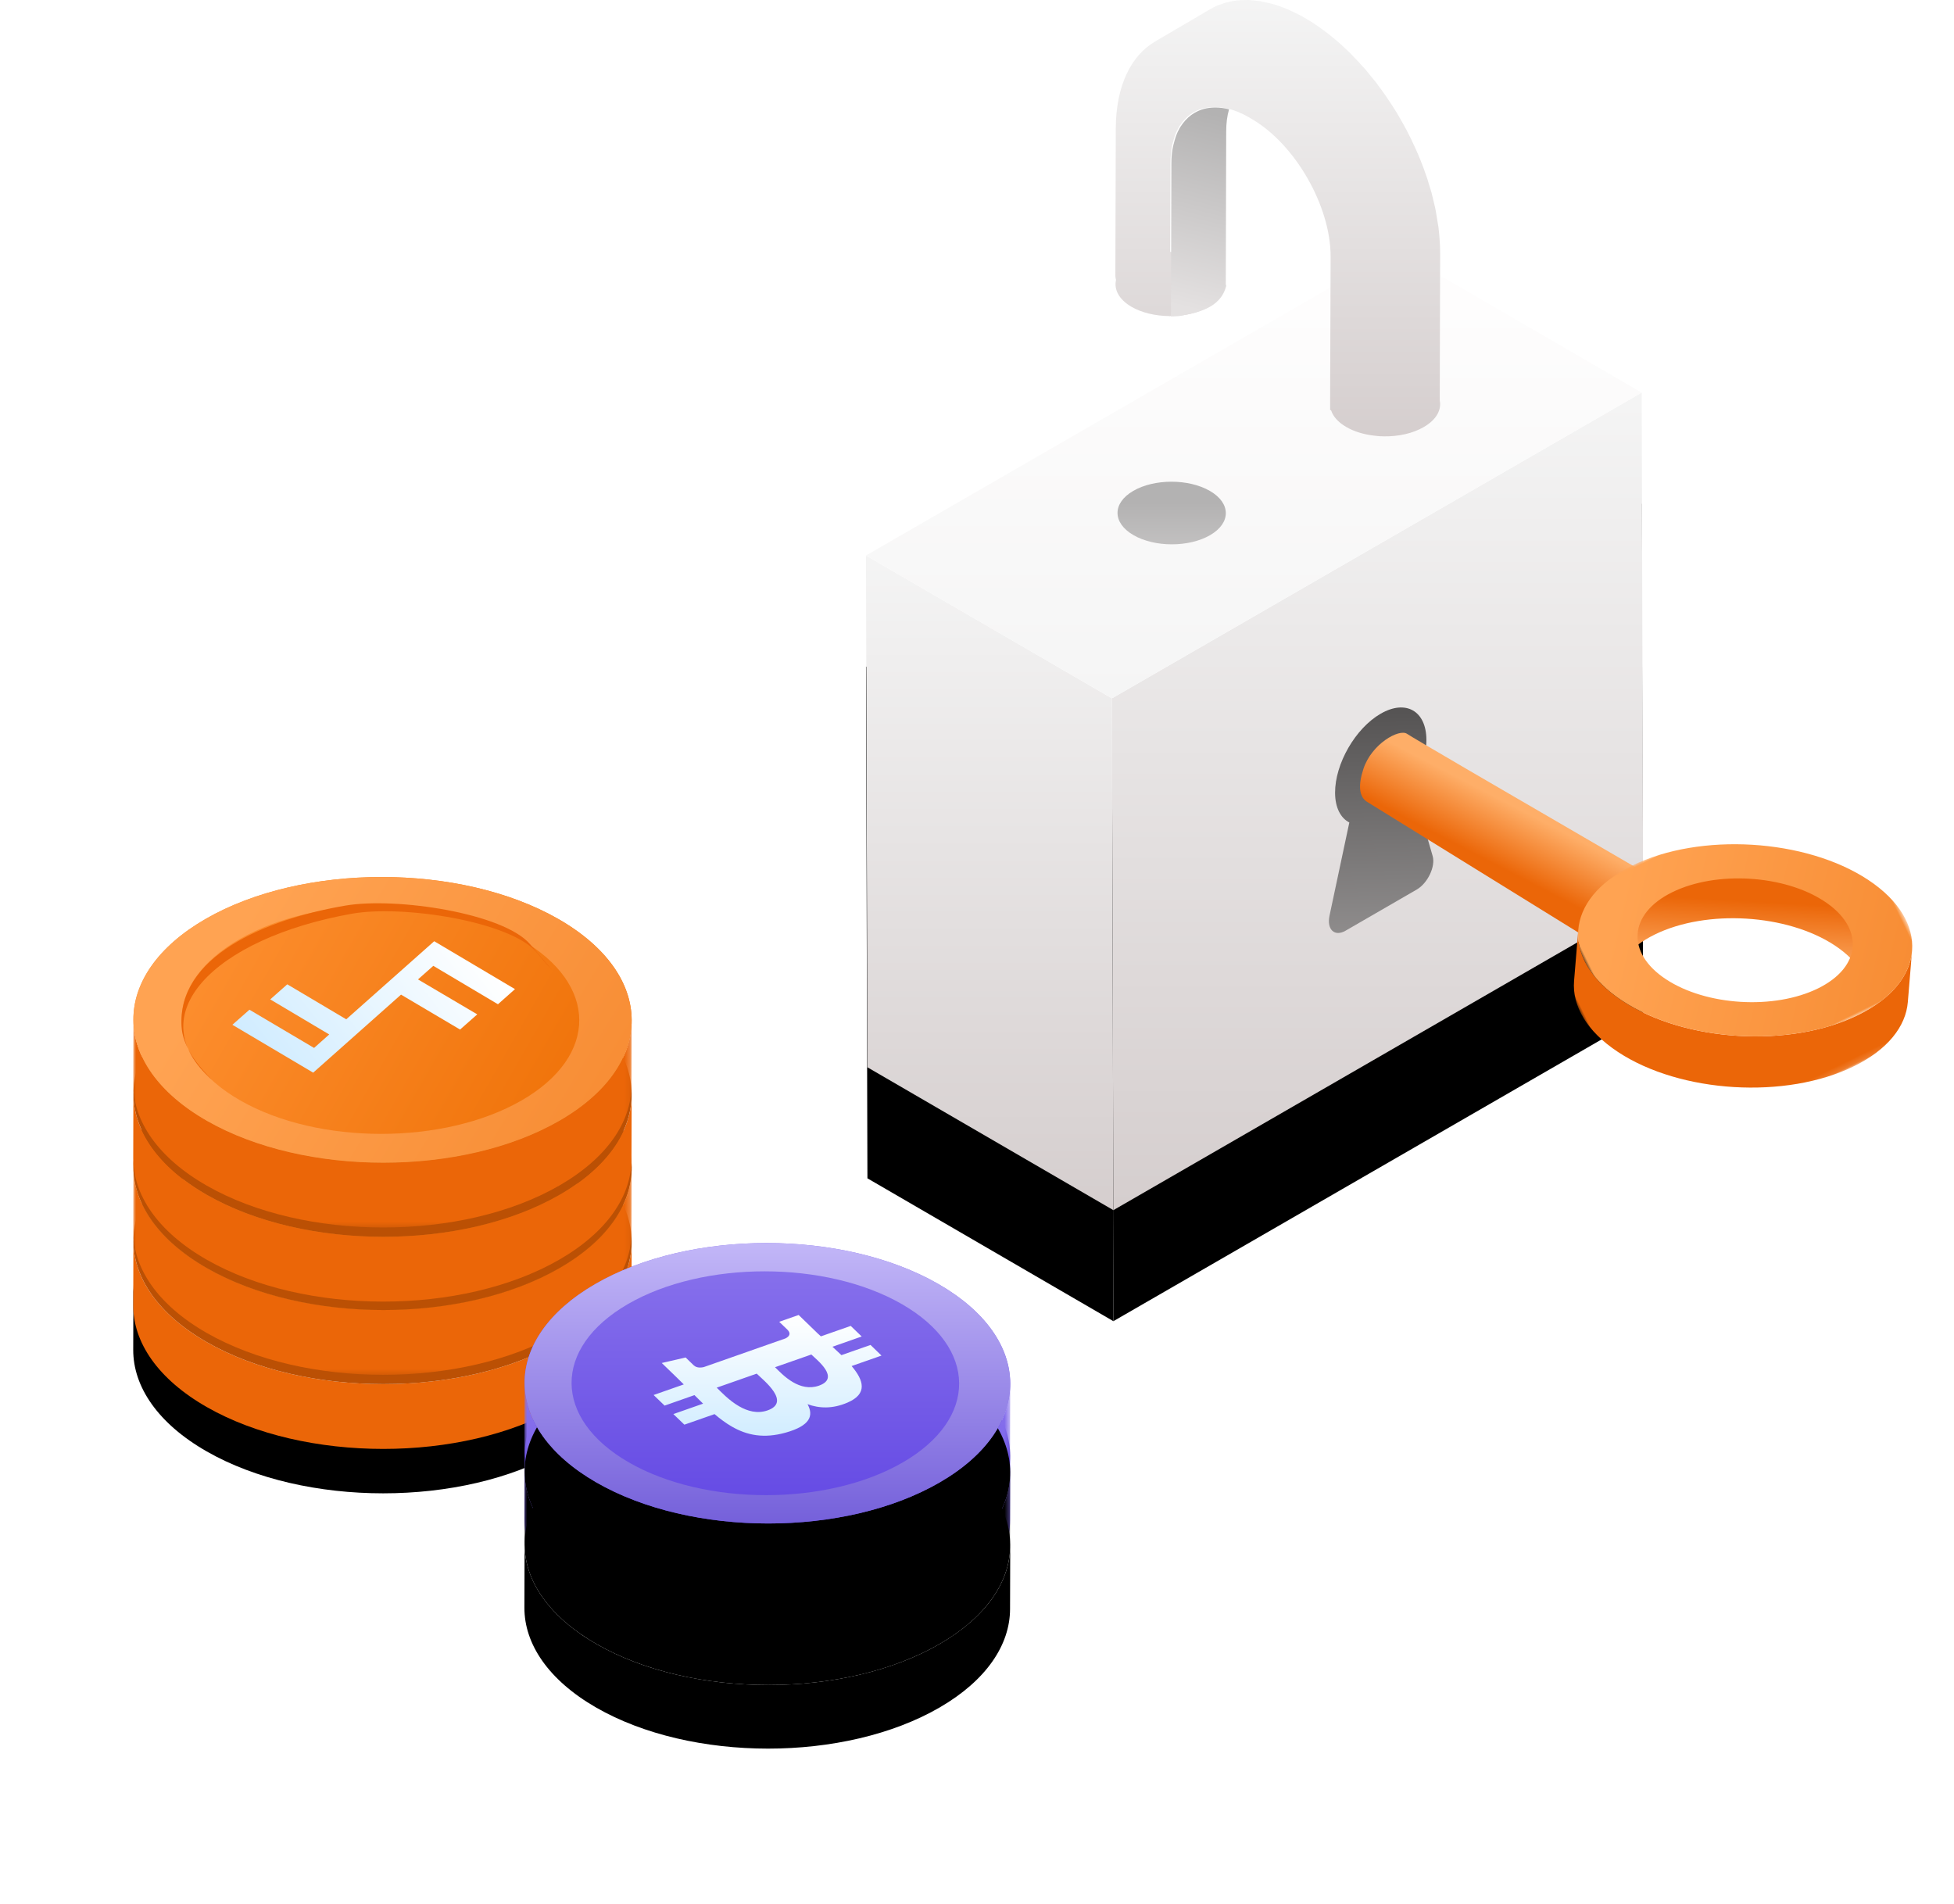 <?xml version="1.0" encoding="UTF-8"?>
<svg width="352px" height="343px" viewBox="0 0 352 343" version="1.1" xmlns="http://www.w3.org/2000/svg" xmlns:xlink="http://www.w3.org/1999/xlink">
    <title>Freedom of choice</title>
    <defs>
        <linearGradient x1="50%" y1="0.973%" x2="50%" y2="100%" id="linearGradient-1">
            <stop stop-color="#F4F4F4" offset="0%"></stop>
            <stop stop-color="#D5CECE" offset="100%"></stop>
        </linearGradient>
        <polygon id="path-2" points="44.304 87.023 44.566 179.221 140 124.147 139.74 31.948"></polygon>
        <filter x="-30.8%" y="-11.2%" width="161.7%" height="144.8%" filterUnits="objectBoundingBox" id="filter-3">
            <feOffset dx="0" dy="20" in="SourceAlpha" result="shadowOffsetOuter1"></feOffset>
            <feGaussianBlur stdDeviation="6.5" in="shadowOffsetOuter1" result="shadowBlurOuter1"></feGaussianBlur>
            <feColorMatrix values="0 0 0 0 0   0 0 0 0 0   0 0 0 0 0  0 0 0 0.045 0" type="matrix" in="shadowBlurOuter1"></feColorMatrix>
        </filter>
        <linearGradient x1="51.664%" y1="2.265%" x2="54.227%" y2="238.815%" id="linearGradient-4">
            <stop stop-color="#545252" offset="0%"></stop>
            <stop stop-color="#E4E1E1" offset="100%"></stop>
        </linearGradient>
        <linearGradient x1="50%" y1="0.973%" x2="50%" y2="100%" id="linearGradient-5">
            <stop stop-color="#F4F4F4" offset="0%"></stop>
            <stop stop-color="#D5CECE" offset="100%"></stop>
        </linearGradient>
        <polygon id="path-6" points="0.261 153.485 44.567 179.22 44.303 87.023 0.001 61.286"></polygon>
        <filter x="-66.2%" y="-14.0%" width="232.4%" height="156.0%" filterUnits="objectBoundingBox" id="filter-7">
            <feOffset dx="0" dy="20" in="SourceAlpha" result="shadowOffsetOuter1"></feOffset>
            <feGaussianBlur stdDeviation="6.5" in="shadowOffsetOuter1" result="shadowBlurOuter1"></feGaussianBlur>
            <feColorMatrix values="0 0 0 0 0   0 0 0 0 0   0 0 0 0 0  0 0 0 0.045 0" type="matrix" in="shadowBlurOuter1"></feColorMatrix>
        </filter>
        <linearGradient x1="50%" y1="0.973%" x2="50%" y2="100%" id="linearGradient-8">
            <stop stop-color="#FFFEFE" offset="0%"></stop>
            <stop stop-color="#F5F5F5" offset="100%"></stop>
        </linearGradient>
        <linearGradient x1="69.723%" y1="35.323%" x2="69.723%" y2="238.815%" id="linearGradient-9">
            <stop stop-color="#B3B2B2" offset="0%"></stop>
            <stop stop-color="#E4E1E1" offset="100%"></stop>
        </linearGradient>
        <linearGradient x1="50%" y1="0.973%" x2="50%" y2="100%" id="linearGradient-10">
            <stop stop-color="#F4F4F4" offset="0%"></stop>
            <stop stop-color="#D5CECE" offset="100%"></stop>
        </linearGradient>
        <linearGradient x1="47.347%" y1="1.664%" x2="53.865%" y2="97.281%" id="linearGradient-11">
            <stop stop-color="#B3B2B2" offset="0%"></stop>
            <stop stop-color="#E4E1E1" offset="100%"></stop>
        </linearGradient>
        <path d="M89.792,0.271 L89.757,11.941 C89.74,18.482 85.399,25.008 76.728,29.998 C59.241,40.06 30.835,40.05 13.254,30.001 C4.403,24.943 -0.021,18.303 0,11.674 L0.031,0 C0.014,6.629 4.438,13.269 13.285,18.327 C30.869,28.376 59.272,28.386 76.76,18.327 C85.434,13.337 89.774,6.811 89.792,0.271" id="path-12"></path>
        <filter x="-44.5%" y="-85.2%" width="189.1%" height="313.1%" filterUnits="objectBoundingBox" id="filter-13">
            <feOffset dx="0" dy="8" in="SourceAlpha" result="shadowOffsetOuter1"></feOffset>
            <feGaussianBlur stdDeviation="12" in="shadowOffsetOuter1" result="shadowBlurOuter1"></feGaussianBlur>
            <feColorMatrix values="0 0 0 0 0   0 0 0 0 0   0 0 0 0 0  0 0 0 0.18 0" type="matrix" in="shadowBlurOuter1"></feColorMatrix>
        </filter>
        <polygon id="path-14" points="0 0 89.791 0 89.791 37.541 0 37.541"></polygon>
        <linearGradient x1="0%" y1="33.558%" x2="100%" y2="66.442%" id="linearGradient-16">
            <stop stop-color="#FF9335" offset="0%"></stop>
            <stop stop-color="#EE6F04" offset="100%"></stop>
        </linearGradient>
        <polygon id="path-17" points="0 0 89.791 0 89.791 37.541 0 37.541"></polygon>
        <linearGradient x1="17.616%" y1="37.468%" x2="100%" y2="66.442%" id="linearGradient-19">
            <stop stop-color="#FFA352" offset="0%"></stop>
            <stop stop-color="#F78C33" offset="100%"></stop>
        </linearGradient>
        <linearGradient x1="50%" y1="0.973%" x2="50%" y2="100%" id="linearGradient-20">
            <stop stop-color="#FFFFFF" offset="0%"></stop>
            <stop stop-color="#D0ECFF" offset="100%"></stop>
        </linearGradient>
        <linearGradient x1="50%" y1="0%" x2="50%" y2="100%" id="linearGradient-21">
            <stop stop-color="#8C76ED" offset="0%"></stop>
            <stop stop-color="#6045E3" offset="100%"></stop>
        </linearGradient>
        <path d="M87.519,0.266 L87.485,11.722 C87.468,18.141 83.237,24.548 74.786,29.446 C57.741,39.323 30.054,39.312 12.919,29.449 C4.292,24.484 -0.02,17.966 0,11.459 L0.03,0 C0.014,6.507 4.325,13.024 12.949,17.99 C30.088,27.853 57.772,27.863 74.816,17.99 C83.271,13.092 87.502,6.686 87.519,0.266" id="path-22"></path>
        <filter x="-57.1%" y="-92.3%" width="214.3%" height="371.4%" filterUnits="objectBoundingBox" id="filter-23">
            <feOffset dx="0" dy="16" in="SourceAlpha" result="shadowOffsetOuter1"></feOffset>
            <feGaussianBlur stdDeviation="14" in="shadowOffsetOuter1" result="shadowBlurOuter1"></feGaussianBlur>
            <feColorMatrix values="0 0 0 0 0.388   0 0 0 0 0.282   0 0 0 0 0.894  0 0 0 0.238 0" type="matrix" in="shadowBlurOuter1"></feColorMatrix>
        </filter>
        <linearGradient x1="50%" y1="0%" x2="50%" y2="100%" id="linearGradient-24">
            <stop stop-color="#6045E3" offset="0%"></stop>
            <stop stop-color="#4E36BB" offset="100%"></stop>
        </linearGradient>
        <path d="M74.597,7.403 C91.733,17.266 91.841,33.256 74.817,43.12 C57.772,52.997 30.089,52.987 12.95,43.12 C-4.186,33.256 -4.294,17.266 12.75,7.393 C29.775,-2.471 57.462,-2.461 74.597,7.403" id="path-25"></path>
        <filter x="-57.2%" y="-67.3%" width="214.3%" height="297.9%" filterUnits="objectBoundingBox" id="filter-26">
            <feOffset dx="0" dy="16" in="SourceAlpha" result="shadowOffsetOuter1"></feOffset>
            <feGaussianBlur stdDeviation="14" in="shadowOffsetOuter1" result="shadowBlurOuter1"></feGaussianBlur>
            <feColorMatrix values="0 0 0 0 0.388   0 0 0 0 0.282   0 0 0 0 0.894  0 0 0 0.238 0" type="matrix" in="shadowBlurOuter1"></feColorMatrix>
        </filter>
        <polygon id="path-27" points="0 0 87.518 0 87.518 36.85 0 36.85"></polygon>
        <path d="M87.519,0.266 L87.485,11.722 C87.468,18.141 83.237,24.548 74.786,29.446 C57.741,39.323 30.054,39.312 12.919,29.449 C4.292,24.484 -0.02,17.966 0,11.459 L0.03,0 C0.014,6.507 4.325,13.024 12.949,17.99 C30.088,27.853 57.772,27.863 74.816,17.99 C83.271,13.092 87.502,6.686 87.519,0.266" id="path-29"></path>
        <filter x="-57.1%" y="-92.3%" width="214.3%" height="371.4%" filterUnits="objectBoundingBox" id="filter-30">
            <feOffset dx="0" dy="16" in="SourceAlpha" result="shadowOffsetOuter1"></feOffset>
            <feGaussianBlur stdDeviation="14" in="shadowOffsetOuter1" result="shadowBlurOuter1"></feGaussianBlur>
            <feColorMatrix values="0 0 0 0 0.388   0 0 0 0 0.282   0 0 0 0 0.894  0 0 0 0.238 0" type="matrix" in="shadowBlurOuter1"></feColorMatrix>
        </filter>
        <linearGradient x1="50%" y1="0%" x2="50%" y2="100%" id="linearGradient-31">
            <stop stop-color="#8C76ED" offset="0%"></stop>
            <stop stop-color="#6045E3" offset="100%"></stop>
        </linearGradient>
        <path d="M74.597,7.403 C91.733,17.266 91.841,33.256 74.817,43.12 C57.772,52.997 30.089,52.987 12.95,43.12 C-4.186,33.256 -4.294,17.266 12.75,7.393 C29.775,-2.471 57.462,-2.461 74.597,7.403" id="path-32"></path>
        <filter x="-57.2%" y="-67.3%" width="214.3%" height="297.9%" filterUnits="objectBoundingBox" id="filter-33">
            <feOffset dx="0" dy="16" in="SourceAlpha" result="shadowOffsetOuter1"></feOffset>
            <feGaussianBlur stdDeviation="14" in="shadowOffsetOuter1" result="shadowBlurOuter1"></feGaussianBlur>
            <feColorMatrix values="0 0 0 0 0.388   0 0 0 0 0.282   0 0 0 0 0.894  0 0 0 0.238 0" type="matrix" in="shadowBlurOuter1"></feColorMatrix>
        </filter>
        <linearGradient x1="50%" y1="0.973%" x2="50%" y2="100%" id="linearGradient-34">
            <stop stop-color="#FFFFFF" offset="0%"></stop>
            <stop stop-color="#D0ECFF" offset="100%"></stop>
        </linearGradient>
        <linearGradient x1="50%" y1="0%" x2="50%" y2="100%" id="linearGradient-35">
            <stop stop-color="#C6BBF9" offset="0%"></stop>
            <stop stop-color="#715CD9" offset="100%"></stop>
        </linearGradient>
        <linearGradient x1="69.116%" y1="45.072%" x2="54.425%" y2="66.879%" id="linearGradient-36">
            <stop stop-color="#FEAE68" offset="0%"></stop>
            <stop stop-color="#EB6608" offset="100%"></stop>
        </linearGradient>
        <linearGradient x1="61.18%" y1="50%" x2="34.432%" y2="69.556%" id="linearGradient-37">
            <stop stop-color="#FEAE68" offset="0%"></stop>
            <stop stop-color="#EB6608" offset="100%"></stop>
        </linearGradient>
        <polygon id="path-38" points="0 0 43.867 0 43.867 58.55 0 58.55"></polygon>
        <polygon id="path-40" points="0 0 42.042 0 42.042 55.273 0 55.273"></polygon>
        <linearGradient x1="31.264%" y1="11.89%" x2="78.928%" y2="100%" id="linearGradient-42">
            <stop stop-color="#FFA352" offset="0%"></stop>
            <stop stop-color="#F78C33" offset="100%"></stop>
        </linearGradient>
    </defs>
    <g id="Page-1" stroke="none" stroke-width="1" fill="none" fill-rule="evenodd">
        <g id="Staking-images-v01" transform="translate(-217, -863)">
            <g id="Freedom-of-choice" transform="translate(241, 863)">
                <g id="Group-23" transform="translate(132, 0)">
                    <g id="Group-17" transform="translate(0, 38.779)">
                        <g id="Fill-1">
                            <use fill="black" fill-opacity="1" filter="url(#filter-3)" xlink:href="#path-2"></use>
                            <use fill="url(#linearGradient-1)" fill-rule="evenodd" xlink:href="#path-2"></use>
                        </g>
                        <g id="Group-3" transform="translate(83.393, 88.666)" fill="url(#linearGradient-4)">
                            <path d="M9.316,1.128 C13.858,-1.498 17.552,0.618 17.566,5.845 C17.574,8.536 16.601,11.528 15.04,14.149 L18.688,26.755 C19.236,28.636 17.803,31.655 15.821,32.801 L3.011,40.208 C1.023,41.358 -0.423,40.005 0.113,37.496 L3.678,20.72 C2.107,19.909 1.12,18.049 1.112,15.359 C1.098,10.132 4.767,3.759 9.316,1.128" id="Fill-1"></path>
                        </g>
                        <g id="Fill-2">
                            <use fill="black" fill-opacity="1" filter="url(#filter-7)" xlink:href="#path-6"></use>
                            <use fill="url(#linearGradient-5)" fill-rule="evenodd" xlink:href="#path-6"></use>
                        </g>
                        <polygon id="Fill-3" fill="url(#linearGradient-8)" points="0 61.286 44.305 87.022 139.738 31.947 95.434 6.212"></polygon>
                        <path d="M61.992,57.625 C58.191,59.831 52.018,59.829 48.196,57.625 C44.375,55.423 44.351,51.852 48.152,49.648 C51.948,47.445 58.122,47.448 61.943,49.65 C65.764,51.852 65.788,55.423 61.992,57.625 Z" id="Fill-4" fill="url(#linearGradient-9)"></path>
                        <g id="Group-21" transform="translate(78.87, 0)"></g>
                    </g>
                    <g id="Group-20" transform="translate(74.179, 39.303) scale(-1, 1) translate(-74.179, -39.303) translate(44.925, 0)">
                        <path d="M34.64,0 C34.539,0.002 34.436,0.004 34.336,0.008 L34.336,0.008 C34.206,0.008 34.076,0.047 33.946,0.047 L33.946,0.047 C33.705,0.066 33.464,0.102 33.225,0.121 L33.225,0.121 C32.982,0.159 32.762,0.159 32.521,0.195 L32.521,0.195 C32.336,0.233 32.133,0.288 31.928,0.326 L31.928,0.326 C31.613,0.383 31.282,0.459 30.947,0.533 L30.947,0.533 C30.763,0.588 30.578,0.607 30.394,0.664 L30.394,0.664 C30.004,0.757 29.616,0.886 29.226,1.017 L29.226,1.017 C29.17,1.036 29.115,1.055 29.059,1.072 L29.059,1.072 C28.56,1.241 28.059,1.43 27.542,1.635 L27.542,1.635 C27.357,1.728 27.173,1.821 26.967,1.914 L26.967,1.914 C26.783,1.988 26.598,2.081 26.414,2.174 L26.414,2.174 C25.672,2.512 24.932,2.885 24.193,3.333 L24.193,3.333 C23.415,3.781 22.654,4.268 21.896,4.809 L21.896,4.809 C21.657,4.976 21.416,5.164 21.175,5.331 L21.175,5.331 C20.657,5.706 20.156,6.078 19.658,6.49 L19.658,6.49 C19.381,6.714 19.1,6.939 18.842,7.163 L18.842,7.163 C18.362,7.573 17.899,7.966 17.455,8.394 L17.455,8.394 C17.176,8.639 16.919,8.88 16.659,9.142 L16.659,9.142 C16.512,9.29 16.344,9.421 16.195,9.571 L16.195,9.571 C16.011,9.76 15.843,9.965 15.659,10.151 L15.659,10.151 C15.104,10.711 14.567,11.289 14.031,11.887 L14.031,11.887 C13.863,12.073 13.697,12.242 13.532,12.429 L13.532,12.429 C13.383,12.598 13.234,12.784 13.085,12.97 L13.085,12.97 C12.754,13.363 12.44,13.757 12.124,14.148 L12.124,14.148 C11.939,14.389 11.736,14.615 11.533,14.875 L11.533,14.875 C11.367,15.099 11.197,15.324 11.032,15.569 L11.032,15.569 C10.791,15.865 10.571,16.182 10.349,16.502 L10.349,16.502 C10.198,16.707 10.051,16.912 9.902,17.117 L9.902,17.117 C9.644,17.491 9.384,17.883 9.143,18.257 L9.143,18.257 C8.978,18.5 8.81,18.724 8.664,18.965 L8.664,18.965 C8.607,19.058 8.534,19.153 8.479,19.247 L8.479,19.247 C8.033,19.938 7.626,20.63 7.218,21.338 L7.218,21.338 C7.182,21.393 7.163,21.431 7.125,21.488 L7.125,21.488 C7.052,21.638 6.979,21.786 6.886,21.917 L6.886,21.917 C6.61,22.423 6.331,22.926 6.052,23.43 L6.052,23.43 C5.941,23.656 5.83,23.897 5.702,24.121 L5.702,24.121 C5.591,24.364 5.461,24.627 5.331,24.87 L5.331,24.87 C5.22,25.092 5.109,25.297 5.017,25.523 L5.017,25.523 C4.738,26.081 4.499,26.644 4.237,27.202 L4.237,27.202 C4.202,27.314 4.129,27.426 4.091,27.56 L4.091,27.56 C4.072,27.596 4.053,27.615 4.036,27.653 L4.036,27.653 C3.722,28.397 3.426,29.127 3.148,29.873 L3.148,29.873 C3.091,29.985 3.053,30.116 2.999,30.248 L2.999,30.248 C2.907,30.51 2.815,30.77 2.722,31.051 L2.722,31.051 C2.592,31.423 2.446,31.798 2.314,32.189 L2.314,32.189 C2.221,32.47 2.148,32.732 2.073,33.012 L2.073,33.012 C1.962,33.348 1.853,33.684 1.76,34.02 L1.76,34.02 C1.704,34.245 1.63,34.469 1.557,34.693 L1.557,34.693 C1.463,35.048 1.389,35.403 1.295,35.776 L1.295,35.776 C1.184,36.186 1.092,36.617 1,37.028 L1,37.028 C0.964,37.176 0.907,37.345 0.889,37.495 L0.889,37.495 C0.815,37.793 0.778,38.091 0.723,38.389 L0.723,38.389 C0.612,39.026 0.501,39.679 0.409,40.314 L0.409,40.314 C0.371,40.502 0.333,40.688 0.314,40.857 L0.314,40.857 C0.26,41.268 0.222,41.661 0.184,42.069 L0.184,42.069 C0.168,42.35 0.13,42.632 0.111,42.93 L0.111,42.93 C0.038,43.827 0,44.723 0,45.62 L0,45.62 L0.073,72.122 C-0.277,73.822 0.669,75.597 2.907,76.904 L2.907,76.904 C4.906,78.079 7.515,78.642 10.124,78.604 L10.124,78.604 C10.682,78.604 11.235,78.566 11.771,78.492 L11.771,78.492 C13.679,78.285 15.475,77.762 16.935,76.904 L16.935,76.904 C18.381,76.062 19.289,75.017 19.639,73.935 L19.639,73.935 L19.823,73.822 L19.823,72.776 L19.731,46.216 C19.712,37.159 26.079,26.007 33.908,21.452 L33.908,21.452 L34.317,21.207 C35.648,20.422 36.943,19.881 38.186,19.583 L38.186,19.583 C42.033,18.621 44.441,20.236 44.441,20.236 L44.441,20.236 C45.238,20.704 45.94,21.338 46.533,22.123 L46.533,22.123 C46.828,22.497 47.088,22.907 47.31,23.372 L47.31,23.372 C47.421,23.563 47.513,23.766 47.606,23.99 L47.606,23.99 C47.752,24.364 47.901,24.758 48.014,25.185 L48.014,25.185 C48.107,25.485 48.18,25.783 48.253,26.081 L48.253,26.081 C48.457,27.09 48.586,28.192 48.586,29.387 L48.586,29.387 L48.586,29.406 L48.639,45.372 C46.086,45.362 43.532,45.924 41.589,47.064 L41.589,47.064 C37.733,49.325 37.748,52.99 41.629,55.251 L41.629,55.251 C43.58,56.386 46.13,56.949 48.679,56.944 L48.679,56.944 L48.679,56.993 L48.775,56.938 C51.265,56.917 53.742,56.357 55.634,55.248 L55.634,55.248 C57.889,53.927 58.78,52.129 58.388,50.41 L58.388,50.41 C58.461,50.171 58.507,49.934 58.507,49.71 L58.507,49.71 L58.432,23.131 C58.396,15.417 55.674,9.982 51.29,7.442 L51.29,7.442 L41.423,1.654 C41.388,1.635 41.35,1.616 41.293,1.578 L41.293,1.578 C40.904,1.353 40.499,1.148 40.074,0.979 L40.074,0.979 C39.998,0.943 39.904,0.924 39.831,0.886 L39.831,0.886 C39.703,0.85 39.573,0.793 39.424,0.757 L39.424,0.757 C39.204,0.664 38.999,0.588 38.777,0.514 L38.777,0.514 C38.554,0.459 38.332,0.419 38.091,0.364 L38.091,0.364 C37.942,0.326 37.815,0.288 37.666,0.252 L37.666,0.252 C37.574,0.233 37.5,0.214 37.408,0.195 L37.408,0.195 C36.926,0.121 36.446,0.066 35.945,0.027 L35.945,0.027 L35.555,0.027 C35.283,0.015 35.013,0.002 34.74,0 L34.74,0 L34.64,0 Z M41.83,6.116 C41.937,6.103 42.033,6.088 42.134,6.076 L42.134,6.076 C42.027,6.091 41.92,6.107 41.811,6.135 L41.811,6.135 C41.811,6.116 41.811,6.116 41.83,6.116 L41.83,6.116 Z" id="Fill-16" fill="url(#linearGradient-10)"></path>
                        <g id="Group-21" transform="translate(38.026, 19.359)" fill="url(#linearGradient-11)">
                            <path d="M0.516,4.355 L0.589,31.861 L0.516,32.122 C1.513,36.257 5.924,37.002 9.007,37.58 L10.463,37.634 L10.39,10.126 C10.39,8.916 10.279,7.817 10.039,6.811 C9.966,6.514 9.893,6.217 9.801,5.917 C9.688,5.491 9.539,5.099 9.393,4.726 C9.301,4.502 9.209,4.3 9.099,4.11 C8.877,3.646 8.618,3.237 8.323,2.864 C7.732,2.081 7.032,1.449 6.238,0.983 C5.151,0.34 3.885,0 2.485,0 C1.695,0 0.865,0.11 0,0.331 C0.349,1.523 0.516,2.864 0.516,4.355 Z" id="Fill-19"></path>
                        </g>
                    </g>
                </g>
                <g id="Group" transform="translate(0, 157.259)">
                    <g id="Bitcon" transform="translate(0, 27.263)">
                        <g id="Coin-2" transform="translate(0, 13.346)">
                            <g id="Fill-1" transform="translate(0, 25.601)">
                                <use fill="black" fill-opacity="1" filter="url(#filter-13)" xlink:href="#path-12"></use>
                                <use fill="#EB6608" fill-rule="evenodd" xlink:href="#path-12"></use>
                            </g>
                            <path d="M76.535,7.541 C94.116,17.59 94.227,33.88 76.76,43.928 C59.273,53.99 30.87,53.98 13.286,43.928 C-4.295,33.88 -4.406,17.59 13.082,7.531 C30.548,-2.517 58.954,-2.507 76.535,7.541" id="Fill-4" fill="#BB5004"></path>
                        </g>
                        <g id="Coin-Bitcoin">
                            <g id="Group-3" transform="translate(0, 25.601)">
                                <mask id="mask-15" fill="white">
                                    <use xlink:href="#path-14"></use>
                                </mask>
                                <g id="Clip-2"></g>
                                <path d="M89.792,0.271 L89.757,11.941 C89.74,18.482 85.399,25.008 76.728,29.998 C59.241,40.06 30.835,40.05 13.254,30.001 C4.403,24.943 -0.021,18.303 0,11.674 L0.031,0 C0.014,6.629 4.438,13.269 13.285,18.327 C30.869,28.376 59.272,28.386 76.76,18.327 C85.434,13.337 89.774,6.811 89.792,0.271" id="Fill-1" fill="#EB6608" mask="url(#mask-15)"></path>
                            </g>
                            <path d="M76.76,43.928 C59.273,53.99 30.87,53.98 13.286,43.928 C-4.295,33.88 -4.406,17.59 13.082,7.531 C30.548,-2.517 58.954,-2.507 76.535,7.541 C94.116,17.59 94.227,33.88 76.76,43.928 Z" id="Fill-4" fill="url(#linearGradient-16)"></path>
                            <path d="M76.535,7.541 C94.116,17.59 94.227,33.88 76.76,43.928 C59.273,53.99 30.87,53.98 13.286,43.928 C-4.295,33.88 -4.406,17.59 13.082,7.531 C30.548,-2.517 58.954,-2.507 76.535,7.541 Z M69.77,11.215 C55.739,3.196 33.069,3.188 19.129,11.207 C5.173,19.235 5.262,32.235 19.293,40.255 C33.326,48.277 55.994,48.285 69.95,40.255 C83.889,32.235 83.801,19.235 69.77,11.215 Z" id="Combined-Shape" fill="#BB5004"></path>
                            <path d="M14.25,36.582 C0.913,24.96 14.426,11.072 39.385,6.614 C48.555,4.976 67.918,7.991 72.672,13.573 L74.693,15.946 C75.012,16.267 75.318,16.6 75.612,16.945 L71.495,12.112 C66.741,6.53 47.407,3.581 38.208,5.152 C23.748,7.623 7.851,14.349 8.716,27.049 C8.914,29.965 10.759,33.142 14.25,36.582 Z" id="Fill-19" fill="#EB6608"></path>
                        </g>
                    </g>
                    <g id="Bitcon-Copy" transform="translate(0, 0.726)">
                        <g id="Coin-2" transform="translate(0, 13.346)">
                            <g id="Group-3" transform="translate(0, 25.601)" fill="#EB6608">
                                <path d="M89.792,0.271 L89.757,11.941 C89.74,18.482 85.399,25.008 76.728,29.998 C59.241,40.06 30.835,40.05 13.254,30.001 C4.403,24.943 -0.021,18.303 0,11.674 L0.031,0 C0.014,6.629 4.438,13.269 13.285,18.327 C30.869,28.376 59.272,28.386 76.76,18.327 C85.434,13.337 89.774,6.811 89.792,0.271" id="Fill-1"></path>
                            </g>
                            <path d="M76.535,7.541 C94.116,17.59 94.227,33.88 76.76,43.928 C59.273,53.99 30.87,53.98 13.286,43.928 C-4.295,33.88 -4.406,17.59 13.082,7.531 C30.548,-2.517 58.954,-2.507 76.535,7.541" id="Fill-4" fill="#BB5004"></path>
                        </g>
                        <g id="Coin-Bitcoin">
                            <g id="Group-3" transform="translate(0, 25.601)">
                                <mask id="mask-18" fill="white">
                                    <use xlink:href="#path-17"></use>
                                </mask>
                                <g id="Clip-2"></g>
                                <path d="M89.792,0.271 L89.757,11.941 C89.74,18.482 85.399,25.008 76.728,29.998 C59.241,40.06 30.835,40.05 13.254,30.001 C4.403,24.943 -0.021,18.303 0,11.674 L0.031,0 C0.014,6.629 4.438,13.269 13.285,18.327 C30.869,28.376 59.272,28.386 76.76,18.327 C85.434,13.337 89.774,6.811 89.792,0.271" id="Fill-1" fill="#EB6608" mask="url(#mask-18)"></path>
                            </g>
                            <path d="M76.76,43.928 C59.273,53.99 30.87,53.98 13.286,43.928 C-4.295,33.88 -4.406,17.59 13.082,7.531 C30.548,-2.517 58.954,-2.507 76.535,7.541 C94.116,17.59 94.227,33.88 76.76,43.928 Z" id="Fill-4" fill="url(#linearGradient-16)"></path>
                            <path d="M76.535,7.541 C94.116,17.59 94.227,33.88 76.76,43.928 C59.273,53.99 30.87,53.98 13.286,43.928 C-4.295,33.88 -4.406,17.59 13.082,7.531 C30.548,-2.517 58.954,-2.507 76.535,7.541 Z M69.77,11.215 C55.739,3.196 33.069,3.188 19.129,11.207 C5.173,19.235 5.262,32.235 19.293,40.255 C33.326,48.277 55.994,48.285 69.95,40.255 C83.889,32.235 83.801,19.235 69.77,11.215 Z" id="Combined-Shape" fill="url(#linearGradient-19)"></path>
                            <path d="M14.25,36.582 C0.913,24.96 14.426,11.072 39.385,6.614 C48.555,4.976 67.918,7.991 72.672,13.573 L74.693,15.946 C75.012,16.267 75.318,16.6 75.612,16.945 L71.495,12.112 C66.741,6.53 47.407,3.581 38.208,5.152 C23.748,7.623 7.851,14.349 8.716,27.049 C8.914,29.965 10.759,33.142 14.25,36.582 Z" id="Fill-19" fill="#EB6608"></path>
                        </g>
                    </g>
                    <polygon id="Fill-1" fill="url(#linearGradient-20)" transform="translate(43.32, 24.141) rotate(52) translate(-43.32, -24.141) " points="56.454 2.105 40.694 8.259 42.022 29.405 30.517 33.896 30.768 37.986 42.287 33.501 42.518 37.148 29.927 42.081 30.171 46.176 45.931 40.016 44.596 18.891 56.101 14.384 55.854 10.258 44.316 14.797 44.09 11.116 56.713 6.199"></polygon>
                </g>
                <g id="Bitcon" transform="translate(70.469, 223.919)">
                    <g id="Coin-2" transform="translate(0, 13.1)" fill-rule="nonzero">
                        <g id="Fill-1" transform="translate(0, 25.13)">
                            <use fill="black" fill-opacity="1" filter="url(#filter-23)" xlink:href="#path-22"></use>
                            <use fill="url(#linearGradient-21)" xlink:href="#path-22"></use>
                        </g>
                        <g id="Fill-4">
                            <use fill="black" fill-opacity="1" filter="url(#filter-26)" xlink:href="#path-25"></use>
                            <use fill="url(#linearGradient-24)" xlink:href="#path-25"></use>
                        </g>
                    </g>
                    <g id="Coin-Bitcoin">
                        <g id="Group-3" transform="translate(0, 25.13)">
                            <mask id="mask-28" fill="white">
                                <use xlink:href="#path-27"></use>
                            </mask>
                            <g id="Clip-2"></g>
                            <g id="Fill-1" fill-rule="nonzero" mask="url(#mask-28)">
                                <use fill="black" fill-opacity="1" filter="url(#filter-30)" xlink:href="#path-29"></use>
                                <use fill="url(#linearGradient-21)" xlink:href="#path-29"></use>
                            </g>
                        </g>
                        <g id="Fill-4" fill-rule="nonzero">
                            <use fill="black" fill-opacity="1" filter="url(#filter-33)" xlink:href="#path-32"></use>
                            <use fill="url(#linearGradient-31)" xlink:href="#path-32"></use>
                        </g>
                        <path d="M53.053,25.697 C56.91,24.341 52.806,21.161 51.689,20.083 L45.145,22.373 C45.743,22.944 46.89,24.206 48.387,25.075 C49.714,25.845 51.316,26.306 53.053,25.697 M43.801,30.151 C48.048,28.661 43.193,24.827 41.845,23.53 L34.643,26.055 C35.376,26.761 36.822,28.336 38.644,29.393 C40.166,30.277 41.951,30.799 43.801,30.151 M58.207,28.743 C55.54,29.9 53.117,29.806 51.005,29.034 C52.141,31.123 51.472,32.914 47.075,34.153 C43.122,35.261 40.082,34.644 37.321,33.04 C36.269,32.429 35.258,31.676 34.252,30.821 L28.816,32.723 L26.833,30.814 L32.188,28.936 C31.68,28.438 31.16,27.932 30.631,27.399 L25.256,29.289 L23.273,27.379 L28.709,25.47 C28.255,25.019 27.795,24.565 27.314,24.098 L24.742,21.612 L29.039,20.62 L30.479,22.012 C30.564,22.093 30.655,22.16 30.748,22.214 C31.278,22.522 31.924,22.443 32.313,22.349 L40.899,19.338 C40.967,19.409 41.042,19.476 41.11,19.538 C41.042,19.452 40.975,19.382 40.92,19.327 L47.048,17.178 C47.638,16.872 48.147,16.355 47.348,15.579 L45.9,14.191 L49.401,12.963 L52.129,15.602 C52.521,16.002 52.961,16.406 53.408,16.813 L58.783,14.932 L60.759,16.837 L55.492,18.687 C56.033,19.189 56.588,19.699 57.109,20.197 L62.35,18.362 L64.326,20.275 L58.945,22.161 C61.14,24.756 61.86,27.167 58.207,28.743" id="Fill-1" fill="url(#linearGradient-34)"></path>
                        <path d="M74.597,7.403 C91.733,17.266 91.841,33.256 74.817,43.12 C57.772,52.997 30.089,52.987 12.95,43.12 C-4.186,33.256 -4.294,17.266 12.75,7.393 C29.775,-2.471 57.462,-2.461 74.597,7.403 Z M68.004,11.009 C54.328,3.137 32.232,3.129 18.645,11.001 C5.042,18.881 5.129,31.642 18.804,39.514 C32.482,47.388 54.576,47.396 68.179,39.514 C81.765,31.642 81.679,18.881 68.004,11.009 Z" id="Combined-Shape" fill="url(#linearGradient-35)" fill-rule="nonzero"></path>
                    </g>
                </g>
                <path d="M271,156.448 C244.258,140.923 230.414,132.838 229.468,132.192 C228.05,131.224 223.079,134.006 221.608,138.516 C220.628,141.523 220.833,143.489 222.224,144.416 L263.582,170 L271,156.448 Z" id="Path-7" fill="url(#linearGradient-36)"></path>
                <g id="Group-9" transform="translate(290, 174) scale(1, -1) rotate(-64) translate(-290, -174) translate(265, 144)">
                    <path d="M28.925,46.465 C20.072,41.241 12.918,28.576 12.947,18.178 C12.961,13.012 14.746,9.378 17.623,7.668 L9.665,12.396 C6.788,14.105 5.003,17.74 4.989,22.905 C4.96,33.303 12.113,45.968 20.967,51.193 C25.422,53.822 29.458,54.066 32.373,52.334 L40.331,47.607 C37.416,49.339 33.38,49.095 28.925,46.465" id="Fill-1" fill="url(#linearGradient-37)"></path>
                    <g id="Group-5" transform="translate(6.133, -0)">
                        <mask id="mask-39" fill="white">
                            <use xlink:href="#path-38"></use>
                        </mask>
                        <g id="Clip-4"></g>
                        <path d="M22.913,2.946 C17.073,-0.5 11.781,-0.821 7.958,1.45 L2.26163584e-13,6.177 C3.822,3.907 9.115,4.227 14.955,7.674 C26.566,14.525 35.947,31.134 35.909,44.771 C35.89,51.543 33.551,56.308 29.778,58.55 L37.736,53.822 C41.509,51.581 43.849,46.816 43.867,40.044 C43.905,26.407 34.524,9.798 22.913,2.946" id="Fill-3" fill="#EB6608" mask="url(#mask-39)"></path>
                    </g>
                    <g id="Group-8" transform="translate(0, 4.727)">
                        <mask id="mask-41" fill="white">
                            <use xlink:href="#path-40"></use>
                        </mask>
                        <g id="Clip-7"></g>
                        <path d="M20.975,43.543 C28.454,47.956 34.536,44.413 34.561,35.629 C34.585,26.845 28.542,16.146 21.063,11.733 C13.584,7.319 7.502,10.862 7.477,19.646 C7.453,28.43 13.496,39.129 20.975,43.543 M21.087,2.946 C32.698,9.798 42.079,26.407 42.042,40.044 C42.004,53.677 32.561,59.177 20.95,52.325 C9.343,45.475 -0.038,28.866 -5.66100579e-14,15.234 C0.038,1.597 9.48,-3.904 21.087,2.946" id="Fill-6" fill="url(#linearGradient-42)" mask="url(#mask-41)"></path>
                    </g>
                </g>
            </g>
        </g>
    </g>
</svg>
